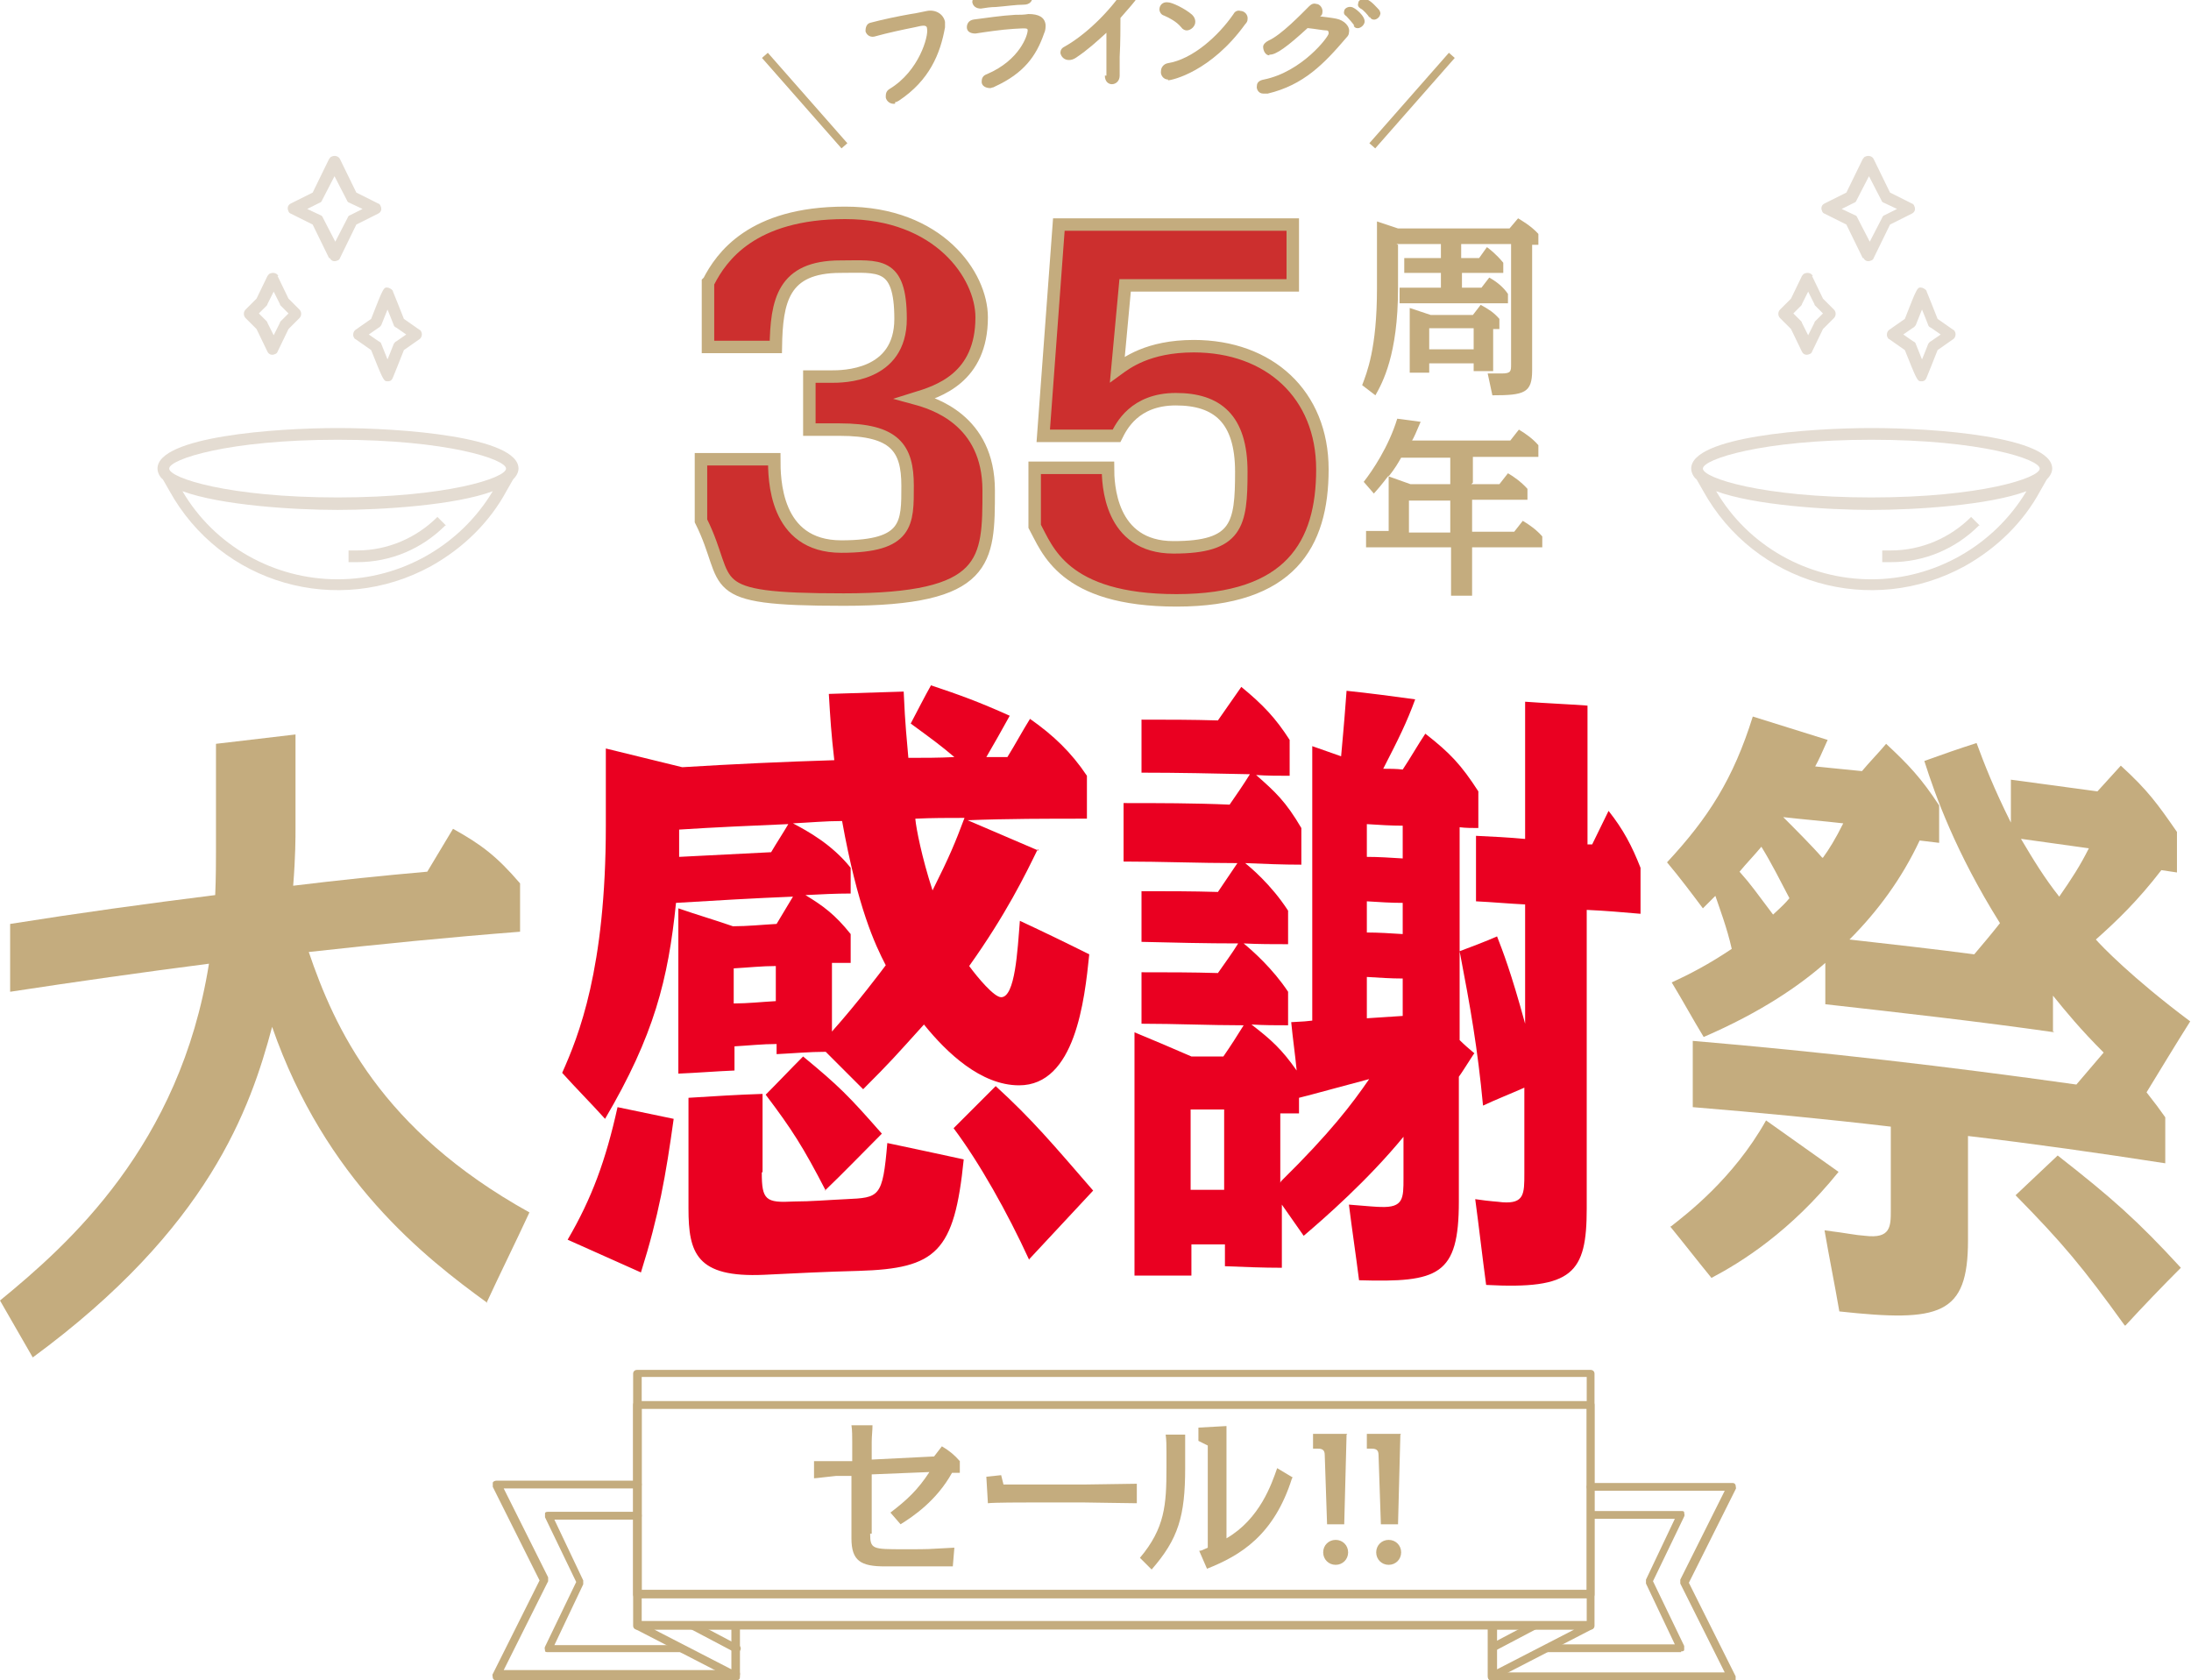 <?xml version="1.0" encoding="UTF-8"?>
<svg id="_レイヤー_1" data-name="レイヤー_1" xmlns="http://www.w3.org/2000/svg" version="1.1" viewBox="0 0 281 215.5">
  <!-- Generator: Adobe Illustrator 29.0.1, SVG Export Plug-In . SVG Version: 2.1.0 Build 192)  -->
  <defs>
    <style>
      .st0 {
        fill: #cc2f2e;
      }

      .st1 {
        stroke-width: 1.6px;
      }

      .st1, .st2 {
        fill: none;
        stroke: #c4ac7e;
        stroke-miterlimit: 10;
      }

      .st2 {
        stroke-width: 1px;
      }

      .st3 {
        fill: #e4dcd2;
      }

      .st4 {
        fill: #c4ac7e;
      }

      .st5 {
        fill: #ea0021;
      }
    </style>
  </defs>
  <g>
    <g>
      <g>
        <path class="st4" d="M62.5,167.1c-8-5.8-20.8-15.8-27.6-35.4-2.8,10.5-8.1,25.8-30.7,42.4C2.8,171.7,1.4,169.2,0,166.8c8.8-7.2,23.1-19.9,26.8-43.2-8.5,1.1-17,2.3-25.5,3.6v-8.7c8.8-1.4,17.5-2.6,26.3-3.7.1-2.1.1-4.7.1-5.6v-13.8c3.4-.4,6.8-.8,10.2-1.2v12.1c0,1,0,3.6-.3,7.3,5.7-.7,11.5-1.3,17.2-1.8,1.1-1.8,2.2-3.7,3.3-5.5,3.6,2,5.6,3.5,8.6,7v6.2c-9,.7-18.1,1.6-27.1,2.6,3.3,9.7,9.2,22.8,28.3,33.4-1.8,3.9-3.7,7.7-5.5,11.6Z"/>
        <path class="st5" d="M133.1,108.9c-1.6,3.3-4.1,8.4-8.8,15,1.1,1.5,3.2,4,4.1,4,1.8,0,2.1-6,2.4-9.8,3,1.4,5.9,2.8,8.9,4.3-.6,5.9-1.8,16.8-9,16.8-4.9,0-9.3-4.2-12.2-7.8-3.8,4.2-4.2,4.7-7.8,8.3-1.6-1.6-3.2-3.2-4.8-4.8-2.1,0-4.2.2-6.3.3,0-.4,0-.9,0-1.3-1.8,0-3.6.2-5.4.3,0,1,0,2.1,0,3.1-2.4.1-4.8.3-7.2.4,0-7.1,0-14.2,0-21.2,2.3.8,4.7,1.5,7,2.3,1.9,0,3.8-.2,5.6-.3.7-1.2,1.4-2.3,2.1-3.5-5,.2-10,.5-15,.8-1,9.8-2.8,17-9.1,27.7-1.8-2-3.7-3.9-5.5-5.9,2.1-4.7,5.6-13.3,5.6-31.7,0-3.3,0-6.6,0-9.9,3.3.8,6.5,1.6,9.8,2.4,6.5-.4,13-.7,19.5-.9-.4-3.5-.5-5.2-.7-8.5,3.2-.1,6.4-.2,9.6-.3.2,4.6.4,6,.6,8.5,2,0,3.9,0,5.9-.1-1.9-1.6-2.6-2.1-5.6-4.3.9-1.7,1.7-3.3,2.6-4.9,3.6,1.2,6.1,2.1,10.1,3.9-1,1.8-2,3.6-3,5.3.9,0,1.8,0,2.7,0,1-1.6,1.9-3.3,2.9-4.9,3,2.1,5.3,4.3,7.3,7.3,0,1.8,0,3.7,0,5.5-5.1,0-10.2,0-15.3.2,3,1.3,6.1,2.6,9.1,3.9ZM72.8,159c3.1-5.3,4.9-10.2,6.4-17,2.4.5,4.8,1,7.2,1.5-1,7.2-1.9,12.4-4.2,19.7-3.1-1.4-6.3-2.8-9.4-4.2ZM101,105.7c-4.6.2-9.3.4-13.9.7,0,1.5,0,2.1,0,3.5,3.9-.2,7.8-.4,11.8-.6.7-1.2,1.5-2.4,2.2-3.6ZM97.7,150.4c0,3.5.5,3.9,4.1,3.7,2.2,0,4.5-.2,6.7-.3,4.3-.2,4.7-.2,5.3-7.2,3.3.7,6.6,1.4,9.8,2.1-1.2,11.9-3.5,14-13.5,14.3-4,.1-8.1.3-12.1.5-8.7.4-9.7-2.8-9.7-8.5,0-4.7,0-9.4,0-14.2,3.2-.2,6.3-.4,9.5-.5v10ZM94.1,124.2c0,1.5,0,3,0,4.5,1.8,0,3.6-.2,5.4-.3,0-1.5,0-3,0-4.5-1.8,0-3.6.2-5.4.3ZM105.9,152.7c-2.9-5.6-4.3-7.8-7.7-12.3,1.6-1.6,3.2-3.3,4.8-4.9,4.6,3.8,5.8,5,10.1,9.9-2.4,2.4-4.8,4.9-7.3,7.3ZM106.7,132.3c3.3-3.7,6.3-7.7,6.9-8.5-1.4-2.7-3.6-7.4-5.6-18.5-2.1,0-4.2.2-6.3.3,1.9,1,5,2.7,7.4,5.7v3.3c-1.9,0-3.9.1-5.8.2,2.3,1.4,3.8,2.5,5.8,5v3.7c-.8,0-1.6,0-2.4,0v8.7ZM117.4,105.1c.1,1.1.8,4.8,2.2,9.1,2.2-4.4,2.9-6.1,4.1-9.3-2.1,0-4.2,0-6.3.1ZM132,161.6c-2.8-6.1-6.4-12.5-9.7-16.9,1.8-1.8,3.6-3.6,5.4-5.4,4.7,4.3,7.3,7.4,12.5,13.4-2.7,2.9-5.5,5.9-8.2,8.8Z"/>
        <path class="st5" d="M189,135.2c-1.3,2-1.4,2.2-1.9,2.9v16c0,9.5-2.6,10.4-12.8,10.1-.4-3.2-.9-6.5-1.3-9.7,2.4.2,3.6.3,4.1.3,2.9.1,2.9-1.1,2.9-3.7,0-1.8,0-3.5,0-5.3-4.6,5.6-10.1,10.4-12.8,12.7-.9-1.3-1.9-2.7-2.8-4v8.1c-2.4,0-4.8-.1-7.3-.2v-2.8c-1.4,0-2.9,0-4.3,0v4c-2.4,0-4.8,0-7.3,0,0-10.4,0-20.8,0-31.2,2.4,1,4.8,2,7.3,3.1,1.4,0,2.8,0,4.1,0,.9-1.3,1.8-2.7,2.6-4-4.4,0-8.7-.2-13.1-.2v-6.6c3.3,0,6.5,0,9.8.1.9-1.3,1.8-2.5,2.6-3.8-4.1,0-8.3-.1-12.4-.2v-6.5c3.3,0,6.5,0,9.8.1.8-1.2,1.7-2.5,2.5-3.7-4.9,0-9.7-.2-14.6-.2v-7.5c4.5,0,9.1,0,13.6.2.9-1.3,1.8-2.6,2.6-3.9-4.6-.1-9.3-.2-13.9-.2v-6.8c3.3,0,6.5,0,9.8.1,1-1.4,2-2.9,3-4.3,2.8,2.3,4.4,4,6.2,6.8v4.6c-1.4,0-2.9,0-4.3-.1,2.5,2.2,3.8,3.4,5.8,6.8v4.7c-2.4,0-4.8-.1-7.2-.2.6.5,3.3,2.7,5.5,6.1,0,1.4,0,2.9,0,4.3-1.9,0-3.8,0-5.7-.1,1.2,1,3.7,3.2,5.7,6.2,0,1.4,0,2.9,0,4.3-1.6,0-3.1,0-4.7-.1,2.6,2,3.9,3.2,5.8,5.9-.2-2.1-.5-4.1-.7-6.2,1.8-.1,1.9-.1,2.7-.2v-35.2c1.2.4,2.5.9,3.7,1.3.2-2.4.3-3,.7-8.4,2.9.3,5.9.7,8.8,1.1-1.1,3-2.1,5-4.1,8.9.8,0,1.7,0,2.5.1,1-1.5,1.9-3.1,2.9-4.6,3.2,2.5,4.6,4,6.8,7.4v4.7c-.8,0-1.6,0-2.4-.1v27.3c.6.6,1.3,1.2,1.9,1.7ZM152.7,142.3v10.3c1.4,0,2.9,0,4.3,0v-10.3c-1.4,0-2.9,0-4.3,0ZM164.3,151.5c6.3-6.2,9.1-9.9,11.3-13.1-1.2.3-8.1,2.2-9,2.4v2c-.8,0-1.6,0-2.4,0v8.9ZM175.3,105.7v4.2c1.5,0,3,.1,4.6.2,0-1.4,0-2.8,0-4.2-1.5,0-3-.1-4.6-.2ZM175.3,115.6v4c1.5,0,3,.1,4.6.2,0-1.3,0-2.7,0-4-1.5,0-3-.1-4.6-.2ZM179.9,130.3c0-1.6,0-3.2,0-4.8-1.5,0-3-.1-4.6-.2v5.3c1.5-.1,3-.2,4.6-.3ZM195.6,90c2.7.2,5.3.3,8,.5v17.8c.2,0,.4,0,.6,0,.7-1.4,1.4-2.9,2.1-4.3,1.9,2.4,3,4.5,4.1,7.3v5.9c-2.3-.2-4.6-.4-6.9-.5v38.3c0,8.3-1.8,10.4-12.9,9.8-.5-3.7-.9-7.3-1.4-11,2,.3,2.8.3,3.5.4,2.8.2,2.8-1.1,2.8-3.7,0-3.7,0-7.3,0-11-1.8.8-3.6,1.5-5.3,2.3-.7-7.4-1.6-12.5-3-19.8,1.6-.6,3.2-1.2,4.8-1.9.7,1.8,1.8,4.6,3.6,11.2,0-5.1,0-10.2,0-15.3-2.1-.1-4.2-.3-6.3-.4v-8.4c2.1.1,4.2.2,6.3.4,0-5.9,0-11.9,0-17.8Z"/>
        <path class="st4" d="M263.5,132.4c-9.8-1.4-19.6-2.5-29.4-3.6v-5.3c-3.3,2.9-8.2,6.3-15.6,9.5-1.4-2.3-2.7-4.7-4.1-7,2.4-1.1,4.7-2.3,7.7-4.3-.6-2.7-1.6-5.3-2.1-6.8-.4.4-.5.5-1.6,1.6-1.5-2-3-4-4.6-5.9,5.3-5.7,8.5-10.7,11-18.7,3.2,1,6.4,2,9.6,3-.8,1.8-1.1,2.5-1.6,3.4,2,.2,4,.4,6,.6,1-1.2,2.1-2.3,3.1-3.5,2.9,2.7,4.5,4.4,6.8,7.9,0,1.6,0,3.2,0,4.8-.8-.1-1.7-.2-2.5-.3-2.3,4.9-5.4,9.1-9,12.7,5.3.6,10.7,1.2,16,1.9,1.1-1.3,2.2-2.6,3.3-4-5.7-9.1-8.3-16.4-9.7-20.8,2.2-.8,4.5-1.6,6.7-2.3,1,2.7,2.2,5.8,4.4,10.2v-5.5c3.7.5,7.4,1,11.1,1.5,1-1.1,2-2.2,3-3.3,3.5,3.2,4.7,4.9,7.2,8.5v5.2c-.7-.1-1.3-.2-2-.3-3,3.9-5.7,6.5-8.4,8.9.6.7,4.6,4.9,12.1,10.5-1.9,3-3.7,6-5.6,9.1,1.1,1.4,1.7,2.2,2.4,3.2v5.9c-8.4-1.3-16.8-2.5-25.3-3.5v13.4c0,9.6-3.6,10.5-16.5,9.1-.6-3.5-1.3-6.9-1.9-10.4,3.2.4,3.8.6,5.2.7,3.3.4,3.3-1.2,3.3-3.3v-10.7c-8.5-1-16.9-1.8-25.4-2.5,0-2.8,0-5.7,0-8.5,16.5,1.4,32.9,3.3,49.2,5.6,1.2-1.4,2.3-2.7,3.5-4.1-3-3-4.8-5.2-6.5-7.3v4.6ZM214.3,157.3c1.9-1.5,8-6.1,12.2-13.6,3.1,2.2,6.2,4.4,9.3,6.6-6.2,7.7-12.5,11.6-16.3,13.6-1.8-2.2-3.5-4.4-5.3-6.6ZM225.9,108.6c-1,1.2-1.8,2-2.8,3.2,1.6,1.8,2.1,2.6,4.3,5.5,1.2-1.1,1.6-1.5,2.1-2.1-1.1-2.1-2.3-4.5-3.6-6.6ZM233.8,110c.8-1.1,1.6-2.4,2.6-4.4-2.6-.3-5.1-.5-7.7-.8,1.4,1.4,3.8,3.8,5,5.2ZM272.5,170c-5.4-7.5-8-10.6-14-16.7,1.8-1.7,3.6-3.4,5.4-5.1,6.9,5.4,10.2,8.3,15.8,14.4-2.4,2.4-4.8,4.9-7.1,7.4ZM259.2,107.6c1.6,2.7,3,5,4.9,7.4,1.6-2.3,2.7-4,3.8-6.2-2.9-.4-5.8-.8-8.6-1.2Z"/>
      </g>
      <g>
        <g>
          <path class="st0" d="M90.9,36.1c1.6-3.1,5.5-8.8,17.5-8.8s17.5,8,17.5,13.4c0,7.8-5.6,9.5-8.5,10.4,2.2.6,9.4,2.7,9.4,11.8s0,14-18.6,14-14.2-1.9-18.3-10.1v-7.9h9.4c0,2.4,0,11.2,8.6,11.2s8.5-3,8.5-7.8-1.6-7.2-8.7-7.2h-3.9v-6.8h2.8c1.5,0,8.9,0,8.9-7.4s-2.8-6.7-7.7-6.7c-7.4,0-8.2,4.4-8.3,10.3h-8.7v-8.3Z"/>
          <path class="st0" d="M165.8,28.8v7.8h-21.5l-1,10.8c1.1-.8,3.9-3,9.8-3,9.7,0,16.5,6.2,16.5,15.8s-4.1,16.8-18.7,16.8-16.6-6.6-18.2-9.5v-7.5h9.4c0,2,.2,10.2,8.4,10.2s8.7-2.9,8.7-9.7-3.1-9.3-8.4-9.3-7,3.5-7.6,4.7h-9.4l2-27.1h30Z"/>
        </g>
        <g>
          <path class="st1" d="M90.9,36.1c1.6-3.1,5.5-8.8,17.5-8.8s17.5,8,17.5,13.4c0,7.8-5.6,9.5-8.5,10.4,2.2.6,9.4,2.7,9.4,11.8s0,14-18.6,14-14.2-1.9-18.3-10.1v-7.9h9.4c0,2.4,0,11.2,8.6,11.2s8.5-3,8.5-7.8-1.6-7.2-8.7-7.2h-3.9v-6.8h2.8c1.5,0,8.9,0,8.9-7.4s-2.8-6.7-7.7-6.7c-7.4,0-8.2,4.4-8.3,10.3h-8.7v-8.3Z"/>
          <path class="st1" d="M165.8,28.8v7.8h-21.5l-1,10.8c1.1-.8,3.9-3,9.8-3,9.7,0,16.5,6.2,16.5,15.8s-4.1,16.8-18.7,16.8-16.6-6.6-18.2-9.5v-7.5h9.4c0,2,.2,10.2,8.4,10.2s8.7-2.9,8.7-9.7-3.1-9.3-8.4-9.3-7,3.5-7.6,4.7h-9.4l2-27.1h30Z"/>
        </g>
      </g>
      <g>
        <path class="st4" d="M179.3,31.4v5.6c0,8.5-2,12.1-2.9,13.7l-1.7-1.3c.6-1.6,1.9-4.7,1.9-12.4v-8.6l2.7.9h14.3l1.1-1.3c.3.2,1.6.9,2.6,2v1.4h-.8v16.1c0,2.9-1,3.2-5.1,3.2l-.6-2.8c.5,0,1.2,0,1.8,0,1.2,0,1.2-.3,1.2-1.2v-15.4h-6.4v1.8h2.3l1-1.4c.3.2,1.2.9,2.1,2v1.3h-5.3v1.9h2.5l1-1.3c.9.5,1.8,1.2,2.4,2.1v1.2h-13.9v-2h5.3v-1.9h-4.7v-1.9h4.7v-1.8h-5.7ZM191.5,47.6h-2.5v-1h-5.7v1.2h-2.5v-8.3l2.7.9h5.4l1-1.3c1.1.6,1.7,1,2.4,1.8v1.3h-.8v5.4ZM189,42.1h-5.7v2.7h5.7v-2.7Z"/>
        <path class="st4" d="M188.7,62.1h3.6l1.1-1.4c.7.4,1.7,1.1,2.5,2v1.4h-7.1v4.1h5.4l1.1-1.4c1,.6,1.8,1.2,2.5,2v1.4h-9v6.2h-2.7v-6.2h-10.9v-2.1h2.9v-7.1c-.2.2-.8,1.1-1.9,2.3l-1.3-1.5c1.1-1.4,3.2-4.5,4.3-8.1l3,.4c-.5,1.2-.9,2.1-1.1,2.4h12.6l1.1-1.4c1,.6,1.8,1.2,2.5,2v1.5h-8.4v3.3ZM186,58.7h-6.3c-.4.7-.8,1.4-1.6,2.4l2.8,1h5.1v-3.3ZM186,64.2h-5.3v4.1h5.3v-4.1Z"/>
      </g>
      <g>
        <path class="st4" d="M114.8,13.3c-.6.1-1.1-.3-1.2-.8,0-.4,0-.8.5-1.1,3.8-2.3,5-6.8,4.8-7.7,0-.5-.4-.5-1.6-.2-1.5.3-3.4.7-5.2,1.2,0,0,0,0,0,0-.6.1-1-.3-1.1-.7,0-.4.1-1,.7-1.1,1.5-.4,3.4-.8,5.1-1.1.8-.1,1.5-.3,2.1-.4,1.1-.2,2.1.4,2.3,1.4,0,.2,0,.5,0,.7-.6,3.4-2,6.8-5.9,9.4-.2.1-.3.2-.5.2Z"/>
        <path class="st4" d="M127.4,11.2c-.1,0-.3.1-.4.1-.6,0-1.1-.3-1.1-.8,0-.4.1-.8.7-1,4.2-1.8,5.2-5,5.2-5.6,0-.3-.1-.3-1.8-.2-1.6.1-3.6.4-4.9.6,0,0,0,0,0,0-.7,0-1.1-.3-1.1-.8,0-.4.2-.9.9-1,1.6-.2,3.5-.5,5.3-.6.6,0,1.1,0,1.7-.1,1.3,0,2.1.4,2.2,1.4,0,.3,0,.7-.2,1.1-1,2.9-2.6,5.1-6.3,6.8ZM131.3-1.1c.7,0,1.1.4,1.1.8,0,.4-.3.9-1.1.9-1,0-2.3.2-3.6.3-.6,0-1.3.1-1.9.2-.6,0-1-.3-1.1-.8,0-.4.2-.9,1-1,0,0,0,0,0,0,.8,0,1.7-.2,2.7-.3,1,0,1.9-.2,2.8-.3,0,0,0,0,0,0Z"/>
        <path class="st4" d="M141.9,9.7c0-1.2,0-3.6,0-5.5-1.2,1.1-2.4,2.2-3.9,3.2-.3.2-.6.3-.9.3-.6,0-1-.4-1.1-.9,0-.3.1-.6.5-.8,2.7-1.5,5.8-4.5,7.7-7.4.3-.4.6-.5.9-.5.5,0,1,.5,1,1,0,.3,0,.5-2.4,3.2,0,1.1,0,3.2-.1,5,0,1,0,1.8,0,2.4,0,0,0,0,0,0,0,.7-.5,1.1-1,1.1-.4,0-.9-.3-.9-1.1,0,0,0,0,0,0Z"/>
        <path class="st4" d="M151.4,3.4c-.5-.6-1.4-1.1-2.1-1.4-.4-.1-.6-.5-.6-.8,0-.5.4-1,1.1-.9.5,0,2.2.8,3.1,1.6.3.3.4.6.4.9,0,.6-.6,1.1-1.1,1.1-.2,0-.5-.1-.7-.4ZM149.8,10.2c-.6,0-1-.6-.9-1.1,0-.4.3-.9.9-1,3.1-.5,6.4-3.4,8.4-6.3.2-.4.6-.5.9-.4.5,0,1,.5.9,1.1,0,.2-.1.4-.3.6-4.4,6.1-9.4,7.2-9.9,7.2Z"/>
        <path class="st4" d="M162.8,7.1c-.5,0-.8-.6-.8-1.1,0-.3.3-.6.7-.8,1.6-.7,4.2-3.4,5.2-4.4.3-.3.6-.4.9-.3.5,0,.9.6.8,1.1,0,.2-.1.4-.3.5,0,0,1.7.2,2.1.3,1,.2,1.8,1,1.6,1.8,0,.2-.1.4-.3.6-2.9,3.4-5.5,6.1-10.1,7.2-.2,0-.4,0-.6,0-.6,0-.9-.6-.8-1,0-.4.3-.7.9-.8,4.9-1,8.3-5.5,8.3-5.9,0-.2,0-.4-.3-.4-.4,0-1.4-.2-2.4-.3-2.5,2.3-4.1,3.5-4.9,3.4ZM173.7,3.3c-.1-.2-.8-1-1-1.2-.3-.2-.4-.4-.3-.7,0-.3.5-.6.9-.5.4,0,1.9,1.2,1.7,2-.1.4-.6.8-1,.7-.1,0-.3-.1-.4-.3ZM175.6,2.2c-.1-.2-.8-1-1.1-1.1-.3-.2-.4-.4-.3-.7,0-.4.5-.6,1-.5.6.1,1.5,1.2,1.7,1.4.1.2.2.4.1.6-.1.4-.6.7-.9.6-.1,0-.3-.1-.4-.3Z"/>
      </g>
      <line class="st2" x1="108.3" y1="18.7" x2="98.1" y2="7.1"/>
      <line class="st2" x1="176" y1="18.7" x2="186.2" y2="7.1"/>
    </g>
    <g>
      <path class="st3" d="M43.3,54.9c-8,0-23.1,1.1-23.1,5.2,0,.5.3,1.1.7,1.4l.8,1.4c6.6,12,21.6,16.3,33.6,9.7,4.1-2.3,7.5-5.6,9.7-9.7l.8-1.4c.4-.4.7-.9.7-1.4,0-4.1-15.1-5.2-23.1-5.2ZM43.3,56.4c14,0,21.6,2.5,21.6,3.7s-7.6,3.7-21.6,3.7-21.6-2.5-21.6-3.7,7.6-3.7,21.6-3.7ZM43.3,74.3c-8.2,0-15.8-4.3-19.9-11.3,4.9,1.8,14.2,2.4,19.9,2.4s15.1-.6,19.9-2.4c-4.2,7-11.8,11.3-19.9,11.3Z"/>
      <path class="st3" d="M57.2,67.4l-1.1-1.1c-2.7,2.7-6.4,4.3-10.3,4.3h-1.1v1.5h1.1c4.3,0,8.3-1.7,11.3-4.7Z"/>
      <path class="st3" d="M42.3,33.1c.2.4.6.5,1,.3.1,0,.3-.2.3-.3l2.1-4.3,2.8-1.4c.4-.2.5-.6.3-1,0-.1-.2-.3-.3-.3l-2.8-1.4-2.1-4.3c-.2-.4-.7-.5-1.1-.3-.1,0-.2.2-.3.3l-2.1,4.3-2.8,1.4c-.4.2-.5.6-.3,1,0,.1.2.3.3.3l2.8,1.4,2.1,4.3ZM41,26c.1,0,.3-.2.3-.3l1.6-3.1,1.6,3.1c0,.1.2.3.3.3l1.7.8-1.6.8c-.1,0-.3.2-.3.3l-1.6,3.1-1.6-3.1c0-.1-.2-.3-.3-.3l-1.7-.8,1.6-.8Z"/>
      <path class="st3" d="M35.7,35.4c-.2-.4-.7-.5-1.1-.3-.1,0-.2.2-.3.3l-1.4,2.9-1.4,1.4c-.3.3-.3.8,0,1.1l1.4,1.4,1.4,2.9c.2.4.6.5,1,.3.1,0,.3-.2.3-.3l1.4-2.9,1.4-1.4c.3-.3.3-.8,0-1.1l-1.4-1.4-1.4-2.9ZM36,41.2c0,0-.1.1-.1.2l-.8,1.6-.8-1.6c0,0,0-.1-.1-.2l-1-1,1-1c0,0,.1-.1.1-.2l.8-1.6.8,1.6c0,0,0,.1.1.2l1,1-1,1Z"/>
      <path class="st3" d="M45.6,43.5l2,1.4c1.4,3.5,1.6,4,2,4,0,0,.2,0,.2,0,.3,0,.5-.2.6-.5,0,0,1.1-2.7,1.4-3.5l2-1.4c.3-.2.4-.7.2-1,0,0-.1-.2-.2-.2l-2-1.4c-.3-.8-1.4-3.5-1.4-3.5,0-.2-.3-.4-.6-.5-.6-.1-.6-.1-2.2,4l-2,1.4c-.3.2-.4.7-.2,1,0,0,.1.2.2.2h0ZM48.6,42c.1,0,.2-.2.3-.3,0,0,.4-1,.8-2,.2.5.5,1.2.8,2,0,.1.2.3.3.3l1.3.9-1.3.9c-.1,0-.2.2-.3.3-.3.8-.6,1.5-.8,2-.4-1-.8-2-.8-2,0-.1-.2-.3-.3-.3l-1.3-.9,1.3-.9Z"/>
    </g>
    <g>
      <path class="st3" d="M240,54.9c-8,0-23.1,1.1-23.1,5.2,0,.5.3,1.1.7,1.4l.8,1.4c6.6,12,21.6,16.3,33.6,9.7,4.1-2.3,7.5-5.6,9.7-9.7l.8-1.4c.4-.4.7-.9.7-1.4,0-4.1-15.1-5.2-23.1-5.2ZM240,56.4c14,0,21.6,2.5,21.6,3.7s-7.6,3.7-21.6,3.7-21.6-2.5-21.6-3.7,7.6-3.7,21.6-3.7ZM240,74.3c-8.2,0-15.8-4.3-19.9-11.3,4.9,1.8,14.2,2.4,19.9,2.4s15.1-.6,19.9-2.4c-4.2,7-11.8,11.3-19.9,11.3Z"/>
      <path class="st3" d="M253.9,67.4l-1.1-1.1c-2.7,2.7-6.4,4.3-10.3,4.3h-1.1v1.5h1.1c4.3,0,8.3-1.7,11.3-4.7Z"/>
      <path class="st3" d="M239,33.1c.2.4.6.5,1,.3.1,0,.3-.2.3-.3l2.1-4.3,2.8-1.4c.4-.2.5-.6.3-1,0-.1-.2-.3-.3-.3l-2.8-1.4-2.1-4.3c-.2-.4-.7-.5-1.1-.3-.1,0-.2.2-.3.3l-2.1,4.3-2.8,1.4c-.4.2-.5.6-.3,1,0,.1.2.3.3.3l2.8,1.4,2.1,4.3ZM237.8,26c.1,0,.3-.2.3-.3l1.6-3.1,1.6,3.1c0,.1.2.3.3.3l1.7.8-1.6.8c-.1,0-.3.2-.3.3l-1.6,3.1-1.6-3.1c0-.1-.2-.3-.3-.3l-1.7-.8,1.6-.8Z"/>
      <path class="st3" d="M232.5,35.4c-.2-.4-.7-.5-1.1-.3-.1,0-.2.2-.3.3l-1.4,2.9-1.4,1.4c-.3.3-.3.8,0,1.1l1.4,1.4,1.4,2.9c.2.4.6.5,1,.3.1,0,.3-.2.3-.3l1.4-2.9,1.4-1.4c.3-.3.3-.8,0-1.1l-1.4-1.4-1.4-2.9ZM232.8,41.2c0,0-.1.1-.1.2l-.8,1.6-.8-1.6c0,0,0-.1-.1-.2l-1-1,1-1c0,0,.1-.1.1-.2l.8-1.6.8,1.6c0,0,0,.1.1.2l1,1-1,1Z"/>
      <path class="st3" d="M242.3,43.5l2,1.4c1.4,3.5,1.6,4,2,4,0,0,.2,0,.2,0,.3,0,.5-.2.6-.5,0,0,1.1-2.7,1.4-3.5l2-1.4c.3-.2.4-.7.2-1,0,0-.1-.2-.2-.2l-2-1.4c-.3-.8-1.4-3.5-1.4-3.5,0-.2-.3-.4-.6-.5-.6-.1-.6-.1-2.2,4l-2,1.4c-.3.2-.4.7-.2,1,0,0,.1.2.2.2h0ZM245.4,42c.1,0,.2-.2.3-.3,0,0,.4-1,.8-2,.2.5.5,1.2.8,2,0,.1.2.3.3.3l1.3.9-1.3.9c-.1,0-.2.2-.3.3-.3.8-.6,1.5-.8,2-.4-1-.8-2-.8-2,0-.1-.2-.3-.3-.3l-1.3-.9,1.3-.9Z"/>
    </g>
  </g>
  <g>
    <path class="st4" d="M111.6,196.7c0,2,.3,2,4.3,2s2.3,0,6.5-.2l-.2,2.4h-8.7c-3.1,0-4.3-.7-4.3-3.6v-8h-2c-1.1.1-2.5.3-2.8.3v-2.2c.6,0,2.1,0,2.8,0h2.1v-2.5c0-.6,0-1.5-.1-2.1h2.7c0,.7-.1,1.4-.1,2.1v2.3l8-.4,1-1.3c1,.6,1.6,1.1,2.3,1.9v1.5h-1c-2,3.6-5,5.6-6.6,6.6l-1.3-1.5c2.1-1.6,3.5-2.9,5-5.2l-7.4.3v7.6Z"/>
    <path class="st4" d="M128.4,189.2l.3,1.2c.7,0,2.9,0,3.5,0h6.8c.3,0,6.1-.1,6.8-.1v2.5c-.8,0-6.4-.1-6.8-.1h-6.8c-.9,0-4.8,0-5.5.1l-.2-3.4,1.9-.2Z"/>
    <path class="st4" d="M152,188.3c0,6.2-.9,9.1-4.3,13l-1.5-1.5c3.2-3.8,3.4-6.8,3.4-11.5v-2.2c0-.6,0-1.4-.1-2.1h2.5v4.3ZM165.7,189.6c-2.3,7.3-6.6,9.9-10.9,11.6l-1-2.3c.3,0,.4-.1,1.1-.4v-13.1l-1.2-.6v-1.7l3.6-.2v14.4c4.3-2.5,5.8-7,6.5-9l2,1.2Z"/>
    <path class="st4" d="M172.7,184l-.3,11.5h-2.2l-.3-8.9c0-.7-.4-.8-.9-.8h-.6v-1.9h4.4ZM172.9,199.1c0,.9-.7,1.6-1.6,1.6s-1.6-.7-1.6-1.6.7-1.6,1.6-1.6,1.6.7,1.6,1.6Z"/>
    <path class="st4" d="M179.6,184l-.3,11.5h-2.2l-.3-8.9c0-.7-.4-.8-.9-.8h-.6v-1.9h4.4ZM179.7,199.1c0,.9-.7,1.6-1.6,1.6s-1.6-.7-1.6-1.6.7-1.6,1.6-1.6,1.6.7,1.6,1.6Z"/>
  </g>
  <g>
    <path class="st4" d="M204,209h-122.3c-.3,0-.5-.2-.5-.5v-32.3c0-.3.2-.5.5-.5h122.3c.3,0,.5.2.5.5v32.3c0,.3-.2.5-.5.5ZM82.3,207.9h121.2s0-31.3,0-31.3h-121.2s0,31.3,0,31.3Z"/>
    <g>
      <path class="st4" d="M94.4,215.5c0,0-.2,0-.2,0l-12.6-6.5c-.2-.1-.3-.4-.3-.6,0-.2.3-.4.5-.4h12.6c.3,0,.5.2.5.5v6.5c0,.2,0,.4-.3.5,0,0-.2,0-.3,0ZM83.9,209l9.9,5.1v-5.1s-9.9,0-9.9,0Z"/>
      <path class="st4" d="M94.4,215.5h-30.7c-.2,0-.4,0-.5-.3,0-.2-.1-.4,0-.5l6-12-6-12c0-.2,0-.4,0-.5,0-.2.3-.3.5-.3h18.1c.3,0,.5.2.5.5s-.2.5-.5.5h-17.2s5.7,11.4,5.7,11.4c0,.1,0,.3,0,.5l-5.7,11.4h29.8c.3,0,.5.2.5.5s-.2.5-.5.5Z"/>
      <path class="st4" d="M87.4,211.9h-17.1c-.2,0-.4,0-.4-.2,0-.2-.1-.3,0-.5l4-8.3-4-8.3c0-.2,0-.4,0-.5,0-.2.3-.2.4-.2h11.5c.3,0,.5.2.5.5s-.2.5-.5.5h-10.7s3.7,7.8,3.7,7.8c0,.1,0,.3,0,.5l-3.7,7.8h16.3c.3,0,.5.2.5.5s-.2.5-.5.5Z"/>
      <path class="st4" d="M94.4,211.9c0,0-.2,0-.2,0l-5.5-2.9c-.3-.1-.4-.5-.2-.7.1-.3.5-.4.7-.2l5.5,2.9c.3.1.4.5.2.7,0,.2-.3.3-.5.3Z"/>
    </g>
    <g>
      <path class="st4" d="M191.4,215.5c0,0-.2,0-.3,0-.2,0-.3-.3-.3-.5v-6.5c0-.3.2-.5.5-.5h12.6c.2,0,.5.2.5.4,0,.2,0,.5-.3.6l-12.6,6.5c0,0-.2,0-.2,0ZM192,209v5.1s9.9-5.1,9.9-5.1h-9.9Z"/>
      <path class="st4" d="M222.1,215.5h-30.7c-.3,0-.5-.2-.5-.5s.2-.5.5-.5h29.8s-5.7-11.4-5.7-11.4c0-.1,0-.3,0-.5l5.7-11.4h-17.2c-.3,0-.5-.2-.5-.5s.2-.5.5-.5h18.1c.2,0,.4,0,.5.3,0,.2.1.4,0,.5l-6,12,6,12c0,.2,0,.4,0,.5,0,.2-.3.3-.5.3Z"/>
      <path class="st4" d="M215.6,211.9h-17.1c-.3,0-.5-.2-.5-.5s.2-.5.5-.5h16.3s-3.7-7.8-3.7-7.8c0-.1,0-.3,0-.5l3.7-7.8h-10.7c-.3,0-.5-.2-.5-.5s.2-.5.5-.5h11.5c.2,0,.4,0,.4.2,0,.2.1.3,0,.5l-4,8.3,4,8.3c0,.2,0,.4,0,.5,0,.2-.3.2-.4.2Z"/>
      <path class="st4" d="M191.4,211.9c-.2,0-.4-.1-.5-.3-.1-.3,0-.6.2-.7l5.5-2.9c.3-.1.6,0,.7.2.1.3,0,.6-.2.7l-5.5,2.9c0,0-.2,0-.2,0Z"/>
    </g>
    <path class="st4" d="M204,205h-122.3c-.3,0-.5-.2-.5-.5v-24.3c0-.3.2-.5.5-.5h122.3c.3,0,.5.2.5.5v24.3c0,.3-.2.5-.5.5ZM82.3,203.9h121.2s0-23.2,0-23.2h-121.2s0,23.2,0,23.2Z"/>
  </g>
</svg>